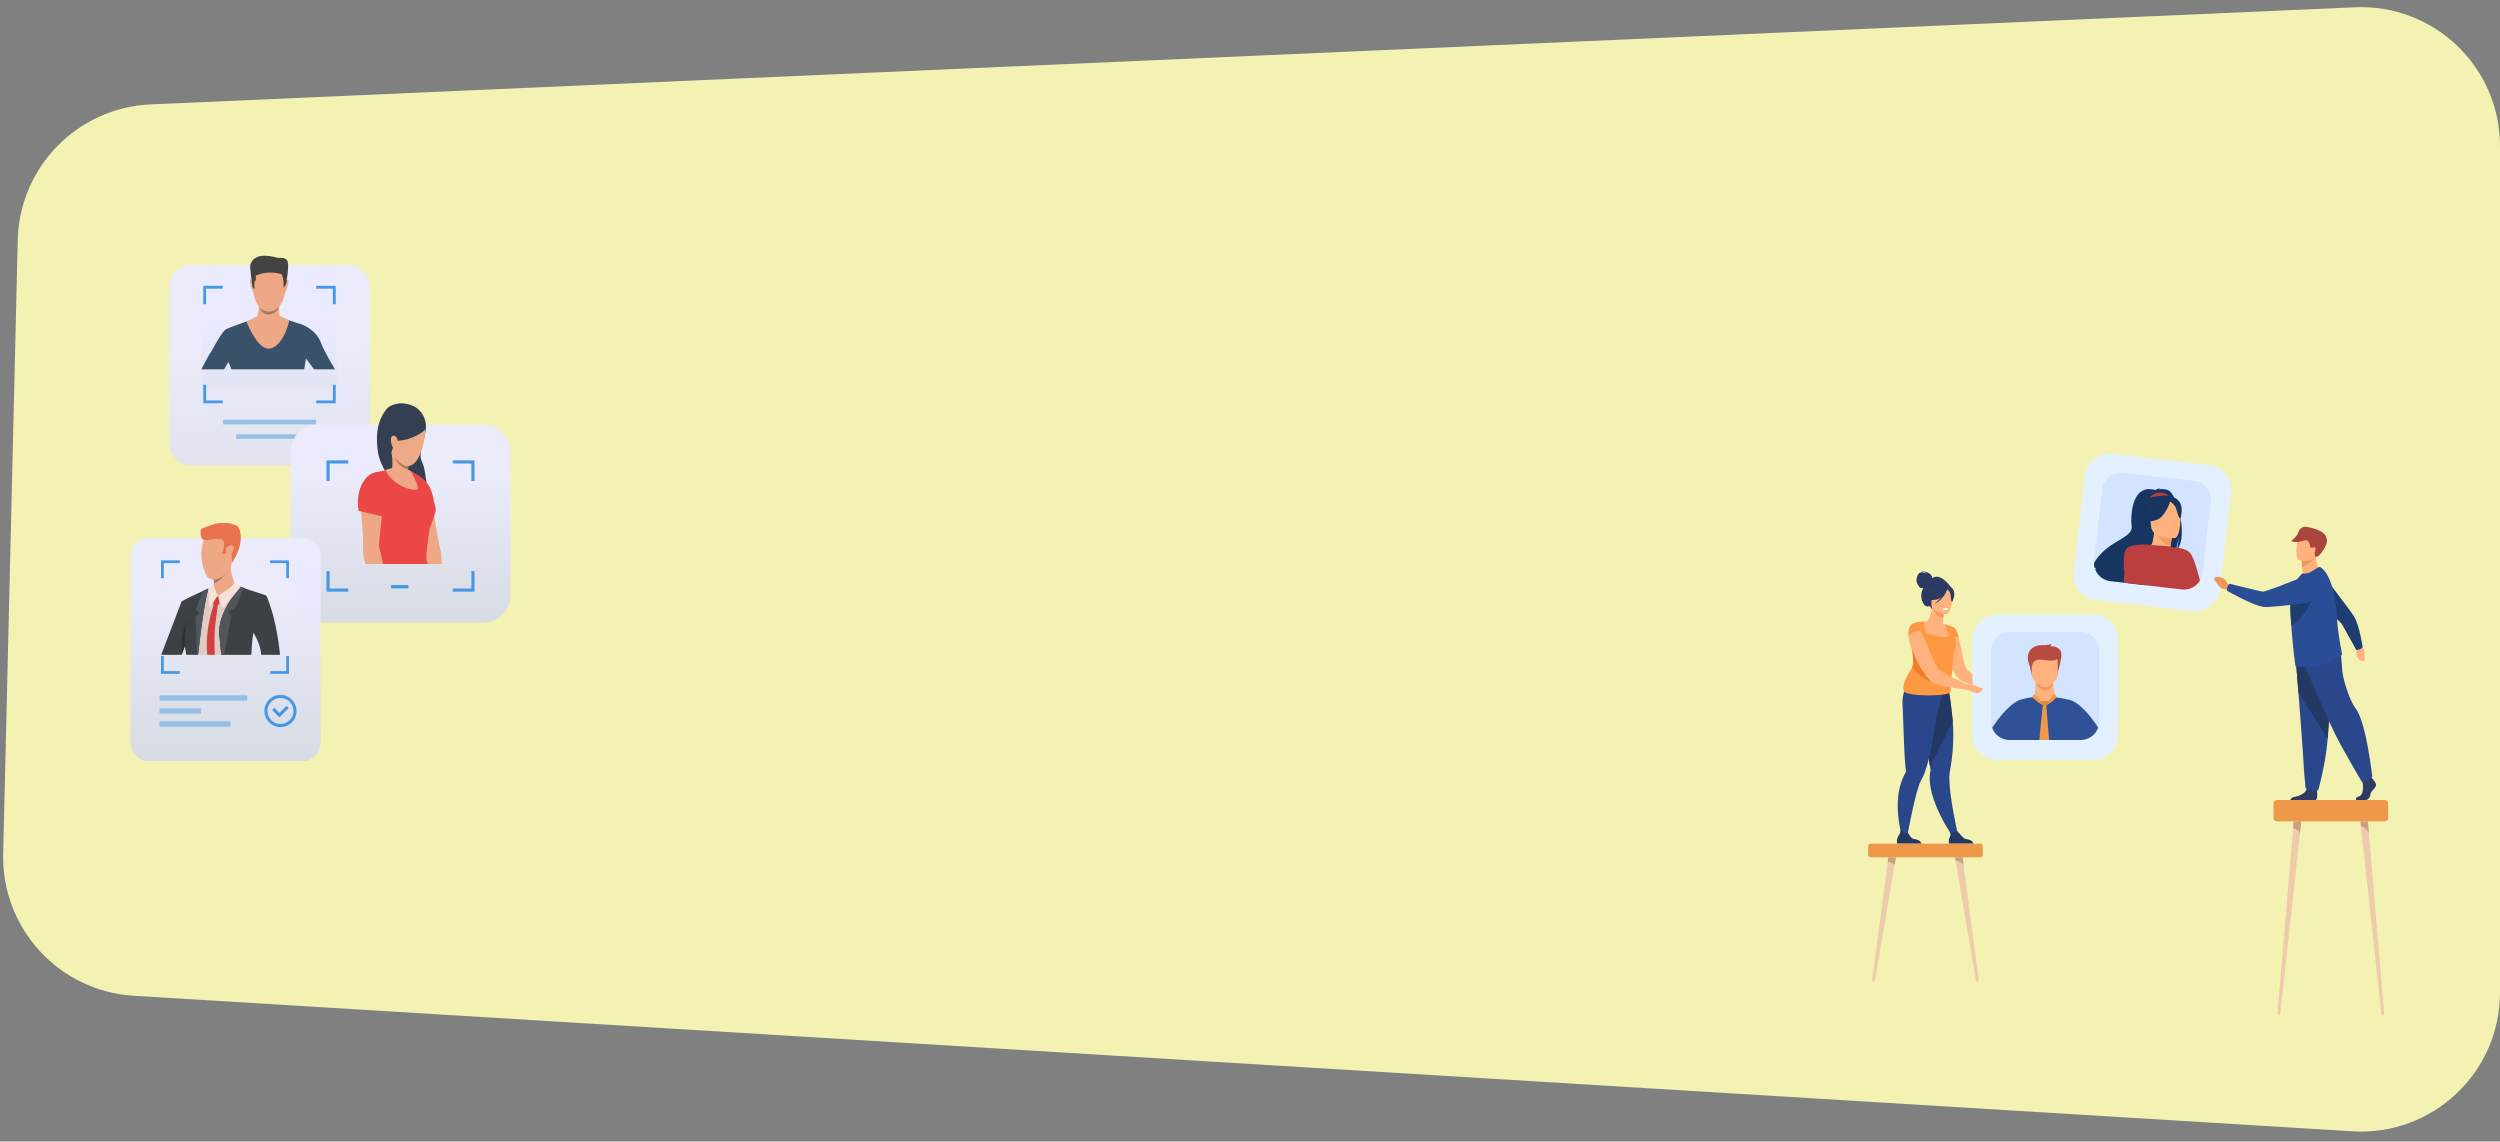 <svg preserveAspectRatio="xMidYMid meet" data-bbox="1.491 3.389 1185.509 533.878" xmlns="http://www.w3.org/2000/svg" viewBox="0 0 1187 542" height="542" width="1187" data-type="ugc" role="presentation" aria-hidden="true">
    <rect x="0" y="0" width="1187" height="542" fill="#808080" stroke="none"/>
    <g>
        <path fill="#F3F2B2" d="M8.432 113.94c.824-34.706 28.394-62.84 63.076-64.37L1118.09 3.454C1155.65 1.798 1187 31.798 1187 69.39v401.873c0 38.034-32.06 68.196-70.02 65.878L63.467 472.788c-35.428-2.164-62.8-31.96-61.957-67.444L8.432 113.94Z"></path>
        <path fill="#2C3A64" d="M917.532 274.466c-.056-.305-.775-3.589-5.854-3.027 0 0 2.529-.064 3.116.965 0 0-1.888-1.103-3.201-.47-1.315.634-1.773 3.166-1.667 3.961.108.796 1.243 3.244 2.15 3.334.344.034.722-.042 1.059-.152-.179.398-.349.831-.503 1.309-1.415 4.431 1.251 8.174 2.892 7.48 1.053-.445 1.634 1.377 1.634 1.377l9.385-10.152s-5.08-7.516-9.011-4.623v-.002Z"></path>
        <path fill="#2B478B" d="m929.759 396.747-2.282.85s-9.915-13.75-11.134-25.849c-.218-2.16-.146-4.252.326-6.185 0 0-.098-.554-.266-1.533-.078-.457-.176-1.007-.286-1.637-.321-1.846-.765-4.372-1.273-7.25-1.167-6.621-2.678-15.085-3.851-21.308l.616-.198 6.655-2.146 1.375-4.369 4.954-1.305s1.107 2.167 2.096 12.395a78.79 78.79 0 0 1 .474 4.426c.386 4.897.414 10.972-.472 17.919a94.445 94.445 0 0 1-.869 5.5c-.26 1.383-.3 3.267-.19 5.43.5 9.89 4.129 25.258 4.129 25.258l-.002.002Z"></path>
        <path fill="#233862" d="m927.162 342.643-10.76 21.392c-.078-.458-.176-1.008-.286-1.637-.321-1.847-.765-4.373-1.273-7.251-1.167-6.621-2.678-15.084-3.851-21.308l.616-.197 6.655-2.147 1.375-4.368 4.954-1.305s1.107 2.166 2.096 12.394a78.73 78.73 0 0 1 .474 4.427Z"></path>
        <path fill="#2B478B" d="m922.428 328.568-.25-2.137c-4.173 1.11-15.322-3.097-15.322-3.097s-4.043 3.553-3.512 12.073c.26 4.156.732 21.825 1.227 27.053.178 1.895.336 3.244.4 3.781v.006c.02.164-.038.32-.122.464a24.45 24.45 0 0 0-1.824 3.837c-4.851 12.928.747 28.848.747 28.848l1.453-.585s3.185-17.717 5.775-25.545c.44-1.327.862-2.37 1.248-2.994 1.125-1.816 2.17-4.784 3.117-8.314 1.793-6.674 3.234-15.356 4.195-22.059.132.006 2.87-11.329 2.87-11.329l-.002-.002Z"></path>
        <path fill="#FFB27D" d="M923.786 311.027c.034.112.066.224.114.336 1.631 4.594 4.535 9.419 6.515 11.179 1.301 1.163 4.875 2.37 7.912 3.234 2.017.591 3.818 1.021 4.557 1.207.236.06.372.084.372.084l.677-2.001s-1.579-.987-3.503-2.28c-2.674-1.817-6.016-4.209-6.657-5.236-1.481-2.39-2.464-9.695-3.735-14.627a31.494 31.494 0 0 0-.194-.777c-.048-.186-.098-.368-.146-.55-.01-.036-.018-.09-.046-.13-.07-.206-.122-.391-.18-.559.002-.016-.012-.036-.026-.058-.256-.82-.857-1.963-.857-1.963-.372-.575-.776-.859-1.215-.761 0 0-.596.18-1.361.707-.162.11-.33.234-.502.378a1.244 1.244 0 0 0-.29.248 7.19 7.19 0 0 0-1.71 2.29 8.934 8.934 0 0 0-.792 2.736c-.248 1.763.224 4.113 1.067 6.547v-.004Z"></path>
        <path fill="#FFB27D" d="M926.051 302.643c-1.21.789-2.716 1.424-4.595 1.804-7.045 1.419-9.559-4.57-10.452-8.659.969-.52 1.87-.614 2.392-.662.508-.046 1.041-.07 1.481-.08.803-.579 2.042-3.009 2.41-6.827l.326.098 5.472 1.665s-.302 1.747-.474 3.4c-.132 1.293-.182 2.532.054 2.841.428.106.684.174.684.174l.002.006c.069.124 1.596 2.8 2.694 6.24h.006Z"></path>
        <path fill="#ED985F" d="M923.086 289.982s-.304 1.745-.472 3.4c-3.115-.402-4.482-3.418-5-5.064l5.474 1.664h-.002Z"></path>
        <path fill="#FFB27D" d="M923.974 291.655s-7.405-.618-6.949-5.224c.456-4.605-.192-7.786 4.555-7.586 4.746.199 5.489 2.048 5.711 3.623.222 1.575-1.379 9.231-3.317 9.189v-.002Z"></path>
        <path fill="#FF9843" d="M929.848 302.143c-.048-.185-.098-.367-.146-.549-.01-.036-.018-.09-.046-.13-.07-.206-.122-.392-.18-.56.002-.016-.012-.036-.026-.058-.255-.819-.857-1.962-.857-1.962-.268-.416-.54-.783-.835-.917-.232-.146-1.519-.896-4.405-1.571l.002.006c.074.17 2.046 4.664 1.719 5.733-.332 1.086-9.883-.877-10.488-1.554-.484-.544-.956-3.72-1.126-4.959l-.065-.497s-3.454.032-5.248 1.079c0 0 .989 1.525 1.528 3.285.05.168.098.336.14.506.09.358.154.72.184 1.077.04.472-.142.924-.468 1.385-.295.424-.719.86-1.201 1.331-.315.306-.655.628-1.003.973.274 2.127.931 5.594 1.079 9.373a6.366 6.366 0 0 1-.523 2.78 6.49 6.49 0 0 1-.54 1.001c-1.675 2.535-4.574 7.525-3.389 10.195.437 2.618 23.09 2.854 22.197.038 0 0 .999-16.526 2.236-20.661.044-.152.084-.297.116-.447.346-1.571.044-3.09-.34-4.443a7.933 7.933 0 0 1 1.685-.458v.004Z"></path>
        <path fill="#2C3A64" d="M927.326 279.884c-1.003-1.499-1.898-1.281-2.424-.913-3.819-2.626-6.751.398-6.751.398-.825 3.255-3.397 4.908-3.397 4.908s1.265.967 4.451.48c.973-.15 1.888-.74 2.689-1.485-1.468 1.982-3.331 3.329-3.331 3.329 3.883-1.343 5.89-6.355 6.091-6.887.412.45 1.213 1.421 1.397 2.311.252 1.209.176 3.639.888 3.629 0 0 1.892-3.519.387-5.768v-.002Z"></path>
        <path fill="#ED7D2B" d="M919.403 323.625c-4.375.588-8.733-3.411-11.521-6.709.377-.871.559-1.82.523-2.78-.148-3.779-.803-7.246-1.079-9.373.35-.345.688-.667 1.003-.973.482-.471.904-.907 1.202-1.331 4.454 5.528 15.804 20.371 9.87 21.168l.002-.002Z"></path>
        <path fill="#FFB27D" d="M950.146 327.988c-.983.284-2.462 1.503-4.468.421-1.437-.763-2.984-1.36-3.736-1.642a8.94 8.94 0 0 1-.471-.16l1.121-2.33s.028.018.098.042c.527.181 3.207 1.091 4.53.949 1.487-.166 3.71 1.862 3.71 1.862s.197.588-.784.858Z"></path>
        <path fill="#233862" d="M912.219 400.581h-11.496s-.276-1.753.326-3.082c.576-1.275 1.477-1.854 1.261-3.399.732.751 1.921 1.595 3.583 1.371.204.33 1.315 2.096 1.995 2.586.751.539 4.101.348 4.333 2.524h-.002Z"></path>
        <path fill="#233862" d="M936.902 400.581h-11.497s-.43-1.833.326-3.082c.667-1.103.411-1.732-.082-2.646.521.214 1.195.408 1.936.364.574-.032 1.179-.294 1.709-.602.496.564 2.614 2.966 3.275 3.442.752.539 4.101.348 4.333 2.524Z"></path>
        <path fill="#ffffff" d="M922.207 288.991s.104.609 1.605.611c0 0 1.259 0 1.263-.661 0 0-1.187-.546-2.866.05h-.002Z"></path>
        <path fill="#FFB27D" d="M934.574 325.134s.986-.036 1.699-.418c.713-.381 3.042.232 2.818.542-.226.31-1.531-.072-1.653.104-.122.176-.599.399-.599.399l-2.267-.625.002-.002Z"></path>
        <path fill="#E3F0FF" d="M948.321 291.789h45.494c6.525 0 11.825 5.298 11.825 11.821v45.494c0 6.525-5.3 11.821-11.825 11.821h-45.494c-6.525 0-11.821-5.298-11.821-11.821V303.61c0-6.525 5.298-11.823 11.823-11.823l-.002.002Z"></path>
        <path fill="#D2E4FF" d="M996.684 308.808v33.761a8.758 8.758 0 0 1-.478 2.864 8.786 8.786 0 0 1-8.295 5.907H954.15a8.77 8.77 0 0 1-8.773-8.773v-33.761a8.773 8.773 0 0 1 8.773-8.773h33.761a8.775 8.775 0 0 1 8.773 8.773v.002Z"></path>
        <path fill="#FFB27D" d="M966.621 323.307s-.172 5.284-.847 7.652l-5.354 3.736 20.153 3.015-4.807-6.641s-1.451-7.086-.689-9.706c.761-2.62-8.456 1.944-8.456 1.944Z"></path>
        <path fill="#ED985F" d="M966.593 324.037s1.592 3.837 4.594 3.751c3.002-.084 3.685-3.479 3.685-3.479l-8.279-.274v.002Z"></path>
        <path fill="#B64C41" d="M964.799 320.931s-.97-4.84-1.647-6.305c-.676-1.465-1.241-8.004 6.257-8.344 0 0 2.876.338 4.453-.619 0 0 0 .959-.394 1.297 0 0 2.592-.62 4.623 1.634 2.03 2.255-1.353 10.147-1.183 12.007l-12.109.33Z"></path>
        <path fill="#FFB27D" d="M970.843 326.305c-2.174-.038-6.179-2.933-6.179-6.521v-5.595c0-1.309.913-2.383 2.029-2.383h8.297c1.115 0 2.029 1.072 2.029 2.383v5.28c0 3.761-3.684 6.88-6.178 6.836h.002Z"></path>
        <path fill="#B64C41" d="M964.663 317.176s.012-3.363 2.676-3.879c2.664-.517 8.625 1.639 9.471-.813.845-2.452-11.524-2.41-12.145-.845-.624 1.564 0 5.537 0 5.537h-.002Z"></path>
        <path fill="#2F5196" d="M983.483 332.558s-.004-.004-.008-.004c-.563-.207-.857-.231-.857-.231v.01a52.724 52.724 0 0 0-6.197-1.181c-.22-.028-.438-.054-.654-.08-1.321 1.756-2.38 2.558-3.491 3.117-.248.124-.496.236-.752.344-.222.092-.447.184-.679.276a4.15 4.15 0 0 1-.858-.216 5.379 5.379 0 0 1-.473-.198c-2.131-1.005-3.741-3.369-3.741-3.433-.298.03-.59.064-.868.1-2.516.313-4.229.781-4.97 1.011h-.004c-.156.02-5.644.775-14.041 13.466a8.771 8.771 0 0 0 8.257 5.805h33.761a8.787 8.787 0 0 0 8.296-5.907c-6.362-9.653-10.912-12.205-12.721-12.875v-.004Z"></path>
        <path fill="#EE9849" d="M966.054 329.671s-.895.373-1.149 1.387c0 0 3.59 3.693 5.938 3.749l-4.789-5.136Z"></path>
        <path fill="#EE9849" d="m970.844 334.807 4.632-5.322s.958.629.944 1.664c0 0-3.584 3.797-5.576 3.658Z"></path>
        <path fill="#EE9849" d="M972.916 351.34h-4.629a698.526 698.526 0 0 1 1.531-15.241c.066-.583.116-1.033.15-1.321.004-.048.01-.092.014-.13.004-.02.004-.042.006-.06l.02-.176.463-.008.73-.012.31-.004a90.858 90.858 0 0 0 .03.334l.016.204.122 1.451c.251 3.004.751 8.983 1.237 14.963Z"></path>
        <path fill="#E58638" d="M969.081 332.918s2.137-.214 3.438-.082a.36.36 0 0 1 .276.536c-.364.655-1.109 1.794-1.887 1.794-1.093 0-2.796-2.172-1.827-2.248Z"></path>
        <path fill="#FFB27D" d="M941.332 327.604c-.608.824-2.213 2.079-4.281 1.119-1.481-.675-3.06-1.179-3.827-1.414-.306-.076-.48-.132-.48-.132l.979-2.393s.028.016.102.036c.538.15 3.194.158 4.655.94 1.691.905 3.567.877 2.852 1.844Z"></path>
        <path fill="#FFB27D" d="m934.669 325.125-.409 2.254s-.77-.072-1.993-.192c-.368-.038-.577-.07-.577-.07-.982-.106-2.157-.264-3.436-.43h-.018c-2.196-.327-4.658-.739-6.749-1.251-1.471-.373-2.756-.799-3.647-1.261a1.91 1.91 0 0 1-.256-.152c-2.14-1.287-4.906-5.381-7.164-9.832-.314-.614-.61-1.231-.904-1.829-1.061-2.232-1.946-4.442-2.53-6.369-.359-1.147-.625-2.198-.735-3.074-.044-.307-.086-.599-.092-.877a20.154 20.154 0 0 1-.03-.466c.865-.757 2.86-2.172 5.582-2.024.058.098.112.196.17.296 1.173 2.134 2.454 4.918 3.667 7.692.669 1.519 1.321 3.042 1.962 4.443.37.851.734 1.652 1.075 2.386.66 1.399 1.244 2.528 1.737 3.229.318.46 1.167 1.062 2.282 1.727 1.939 1.167 4.745 2.536 7.181 3.641 1.011.468 1.966.888 2.76 1.235 1.281.566 2.126.926 2.126.926l-.002-.002Z"></path>
        <path fill="#FF9843" d="M911.873 299.855c-3.391-.626-5.724 2.182-5.724 2.182-.391-4.986 2.031-5.883 2.031-5.883.961-.5 2.268 1.127 3.693 3.701Z"></path>
        <path fill="#EE9849" d="M888.249 400.582h51.911a1.25 1.25 0 0 1 1.249 1.249v3.985a1.25 1.25 0 0 1-1.249 1.249h-51.911a1.25 1.25 0 0 1-1.249-1.249v-3.985c0-.69.56-1.249 1.249-1.249Z"></path>
        <path fill="#EFCBAB" d="m900.186 407.065-.646 3.795-9.356 54.93c-.026.192-.238.338-.49.338-.48 0-.855-.32-.803-.686l7.42-56.251.282-2.124h3.593v-.002Z"></path>
        <path fill="#CCA07F" d="m900.186 407.065-.646 3.795c-.444-1.511-3.229-1.669-3.229-1.669l.281-2.124h3.594v-.002Z"></path>
        <path fill="#EFCBAB" d="M938.718 466.126c-.252 0-.464-.146-.49-.338l-9.357-54.93-.404-2.366-.243-1.427h3.593l.282 2.124.22 1.667 7.2 54.583c.05.365-.324.685-.803.685l.002.002Z"></path>
        <path fill="#CCA07F" d="M932.319 410.857c-.916-1.808-3.852-2.364-3.852-2.364l-.243-1.427h3.593l.282 2.125.22 1.666Z"></path>
        <path fill="#EE9849" d="M1081.03 379.835h51.28c.87 0 1.57.699 1.57 1.561v7c0 .862-.7 1.561-1.57 1.561h-51.28c-.86 0-1.56-.699-1.56-1.561v-7c0-.862.7-1.561 1.56-1.561Z"></path>
        <path fill="#EFCBAB" d="m1092.65 389.957-.64 5.924-9.36 85.747c-.03.3-.24.525-.49.525-.48 0-.86-.497-.8-1.071l7.42-87.809.28-3.318h3.59v.002Z"></path>
        <path fill="#CCA07F" d="m1092.65 389.957-.65 5.923c-.44-2.36-3.22-2.606-3.22-2.606l.28-3.317h3.59Z"></path>
        <path fill="#EFCBAB" d="M1131.18 482.153c-.25 0-.46-.225-.49-.525l-9.35-85.747-.41-3.695-.24-2.229h3.59l.28 3.318.22 2.602 7.2 85.205c.05.572-.32 1.071-.8 1.071Z"></path>
        <path fill="#CCA07F" d="M1124.78 395.877c-.91-2.822-3.85-3.689-3.85-3.689v-.002l-.24-2.229h3.59l.28 3.318.22 2.602Z"></path>
        <path fill="#E3F0FF" d="m1040.77 290.166-45.669-5.266c-6.553-.755-11.256-6.683-10.498-13.236l5.266-45.669c.755-6.555 6.68-11.256 13.231-10.498l45.67 5.266c6.56.755 11.26 6.683 10.5 13.236l-5.26 45.669c-.76 6.555-6.69 11.256-13.24 10.5v-.002Z"></path>
        <path fill="#D2E4FF" d="m1049.68 238.177-3.91 33.891a8.84 8.84 0 0 1-1.24 3.613 8.877 8.877 0 0 1-4.34 3.629 8.745 8.745 0 0 1-3.29.608c-.31 0-.63-.02-.95-.058l-14.37-1.657-2.84-.328-9.28-1.071-1.19-.138-6.21-.715a8.866 8.866 0 0 1-7.841-8.49c-.016-.437 0-.881.054-1.331l3.909-33.89a8.863 8.863 0 0 1 9.818-7.792l33.89 3.907c4.87.561 8.36 4.958 7.79 9.824v-.002Z"></path>
        <path fill="#163560" d="M1035.33 246c-.01-.028-.01-.054-.02-.08-.1-.62-.23-1.233-.36-1.839.75-4.846-1.11-6.917-2.72-7.968-.86-1.688-1.79-2.88-2.66-3.283-1.6-.738-3.43-.68-4.71-.496.3-.368.94-.545.94-.545-.8-.052-2.5.883-2.5.883-11.39-3.32-11.75 13.058-11.2 16.811.55 3.751-3.28 5.314-8.77 8.769-4.981 3.14-7.665 6.524-9.108 9.208.028.841.176 1.654.427 2.428.18-.162.36-.284.54-.35-.012.034-.148.402-.33.923a8.86 8.86 0 0 0 7.211 5.488l6.2.716 1.19.137 9.29 1.072c.97-1.383 2.03-2.814 3.14-4.233 2.68-3.462 5.62-6.859 8.17-9.331a33.34 33.34 0 0 1 2.38-2.115c.03-.019.05-.043.08-.063.36-.636.65-1.371.88-2.135.79-2.568.93-5.428.95-5.712 0 2.654-.23 4.493-.54 5.768-.12.508-.25.923-.38 1.269.32-.354.61-.753.87-1.193 1.93-3.315 1.96-8.877 1.03-14.131V246Z"></path>
        <path fill="#FFB27D" d="M1030.72 263.169c.04.02-3.74 1.46-6.34.417-2.44-.979-3.72-4.442-3.68-4.446 1.09-.09 1.57-1.523 2.27-7.838l.48.151 7.94 2.547s-.48 2.536-.77 4.944c-.24 2.022-.34 3.955.1 4.225Z"></path>
        <path fill="#BC3F3F" d="M1020.62 236.259s3.66-4.62 9.05-.983c0 0-2.98-.26-9.05.983Z"></path>
        <path fill="#EF9E67" d="M1031.39 254.001s-.48 2.537-.77 4.945c-4.53-.652-6.45-5.078-7.17-7.491l7.94 2.546Z"></path>
        <path fill="#FFB27D" d="M1032.66 255.451s-10.78 1.087-11.35-5.634c-.58-6.721-2.35-11.107 4.5-12.087 6.86-.979 8.42 1.473 9.15 3.67.74 2.196.49 13.595-2.3 14.051Z"></path>
        <path fill="#163560" d="M1030.71 237.151s-2.29 8.135-6.72 9.684c-4.44 1.549-6.51.5-6.51.5s3.25-3.056 3.56-7.94c0 0 7.13-5.808 9.67-2.242v-.002Z"></path>
        <path fill="#163560" d="M1030.04 237.852s2.35 1.575 3.03 3.242c.69 1.666 1.23 5.17 2.24 4.964 0 0 1.78-5.548-.98-8.37-2.92-2.992-4.29.164-4.29.164Z"></path>
        <path fill="#BC3F3F" d="M1039.95 262.641c-1.12-1.403-3.41-2.132-5.65-2.51l-.49-.076-.41-.056c-.95-.124-1.86-.188-2.63-.222a7.485 7.485 0 0 1-.21-.296c-.01-.006-.01-.01-.01-.01l-9.11-.737-.1-.008h-.03c-.69-.074-10.13-1.011-11.96 2.32-1.19 2.177-1.21 6.341-.65 10.962-.17 1.567-.31 3.161-.44 4.66l1.19.138 9.29 1.071 2.84.328 14.37 1.657a8.819 8.819 0 0 0 4.24-.55 8.904 8.904 0 0 0 4.33-3.627c-1.38-5.658-3.11-11.195-4.58-13.042l.01-.002Z"></path>
        <path fill="#FFB27D" d="M1101.85 271.382s-3.49 4.139-7.93 2.409c0 0-.95-2.313-.97-4.015 0-.21 0-.414-.01-.606-.02-1.918-.08-2.996-.08-2.996.2-.084 6.79-2.79 6.79-2.564-.12 5.19 2.2 7.776 2.2 7.776v-.004Z"></path>
        <path fill="#ED975D" d="M1098.99 264.845c-.64 1.177-2.82 3.482-6.04 4.325a83.39 83.39 0 0 0-.09-2.996c.18-.048 6.32-1.674 6.13-1.327v-.002Z"></path>
        <path fill="#FFB27D" d="M1091.48 265.975s7.41 1.743 8.42-2.889c1.01-4.631 2.65-7.527-2.03-8.834-4.69-1.309-6 .258-6.72 1.721-.71 1.463-1.58 9.431.33 10.002Z"></path>
        <path fill="#A9453D" d="M1099.65 264.346c.1.064 1.69.554 4.71-5.462.47-.945.8-2.987-.31-4.792-1.1-1.805-5.02-3.224-8.28-3.841-3.25-.618-4.03 1.213-4.8 3.056-.8 1.932-3.13 3.523-3.13 3.523 2.81 1.569 6.19-.676 7.36-.306 1.17.37 1.59 2.214 1.67 2.806.09.592.23 1.083 1.7.556 1.47-.528.67 2.086.43 2.588 0 0-.2 1.333.65 1.874v-.002Z"></path>
        <path fill="#2C3A64" d="M1118.74 379.844h4.48c.94 0 1.99-.941 2.25-2.666s2.2-2.666 2.62-4.077c.41-1.411-1.73-3.399-1.73-3.399l-.36-.46-.37-.48-3.56.836s-.08.845-.14 1.924c-.04.778-.06 1.679-.01 2.466.1 1.883-.53 3.91-2.2 4.275-1.67.366-.98 1.581-.98 1.581Z"></path>
        <path fill="#2C3A64" d="M1087.5 379.844h11.89c.12-.022.2-.048.25-.074.8-.398.55-3.437.45-4.376-.01-.174-.03-.276-.03-.276s-4.18-3.346-4.76-.784c-.01.08-.04.158-.06.236-.72 2.398-3.97 3.487-5.84 3.789-1.44.234-1.81 1.067-1.9 1.485Z"></path>
        <path fill="#2B478B" d="M1089.9 311.256s.63 7.924 1.38 17.451c1.01 12.94 2.23 28.836 2.35 31.846.21 5.228 1.05 13.591 1.05 13.591s1.99 1.987 5.96 1.15c0 0 3.54-11.939 4.55-24.574.02-.208.03-.415.05-.623.94-12.861 2.4-39.94 2.4-39.94l-17.74 1.097v.002Z"></path>
        <path fill="#233862" d="M1089.9 311.257s.63 7.924 1.38 17.45l13.91 22.016c.02-.208.03-.416.05-.624.94-12.86 2.4-39.94 2.4-39.94l-17.74 1.098Z"></path>
        <path fill="#2B478B" d="M1092.8 312.197s11.45 28.701 18.98 42.188c7.52 13.488 9.88 17.251 9.88 17.251s4.31-1.724 4.7-2.902c0 0-2.88-26.038-7.92-32.385-2.85-3.587-6.19-14.349-6.35-18.114-.16-3.765-1.02-11.214-1.02-11.214l-18.27 5.176Z"></path>
        <path fill="#FFB27D" d="m1118.9 306.984.12 1.846s-1.21 3.28 2.2 4.961c0 0 1.46.589 1.52-.548.06-1.137-.13-.709-.01-2.31.12-1.601-.51-3.114-1.57-3.623l-.87-1.004-1.39.676v.002Z"></path>
        <path fill="#1E3D70" d="M1120.24 308.327c-1.27.408-1.47.314-1.47.314s-6.17-11.229-6.8-12.257c-.62-1.027-13.09-12.592-13.09-12.592l3.2-11.951s14.19 18.368 15.72 21.002c2.53 4.355 4.01 14.471 4.01 14.471s-.58.694-1.57 1.013Z"></path>
        <path fill="#2A4E96" d="M1087.48 288.483c.04 2.455.19 5.212.38 8.016.01.166.02.332.04.498.12 1.737.25 3.475.41 5.172.06.682.12 1.353.19 2.013l.01.089c.01.248.04.516.06.76.63 6.355 1.28 11.375 1.41 11.453.14.096.31.146.48.124 1.67-.21 6.64.168 10.71-.717 3.44-.726 6.4-2.099 9.53-3.951.42-.246 1.37-.898 1.29-1.385-.08-.536-.22-1.309-.4-2.281-.61-3.379-1.68-9.195-2.04-15.999a75.288 75.288 0 0 0-.31-3.752c-.35-3.205-.91-6.251-1.66-8.957-1.4-5.026-3.45-8.875-6.02-10.38-.34-.188-2.15.963-3.81 2.029-1.53.983-3.15 1.255-4.72 1.119l-1.38 1.529c-1.68 1.946-3.46 4.538-3.95 8.221-.03.272-.06.562-.09.87-.13 1.5-.17 3.399-.13 5.527v.002Z"></path>
        <path fill="#1E3D70" d="M1087.48 288.484c.04 2.454.19 5.212.38 8.016.01.166.02.331.04.497 9.51-5.959 10.98-16.863 10.98-16.863-4.68.206-8.4 1.281-11.27 2.822-.13 1.501-.17 3.399-.13 5.528Z"></path>
        <path fill="#ED975D" d="m1059.35 277.992-1.73-.889s-1.12-3.688-5.3-3.16c0 0-1.7.344-.99 1.405.72 1.061.6.564 1.56 2.078.98 1.515 2.56 2.502 3.84 2.327l1.45.383 1.17-2.144Z"></path>
        <path fill="#2A4E96" d="M1057.66 278.474c.49-1.327 1.25-1.241 1.25-1.241s14.15 3.527 15.42 3.679c1.27.152 15.25-5.456 15.25-5.456s5.49-2.468 8.07-.214c2.24 1.959 2.34 4.439 1.82 6.523-.63 2.482-2.73 4.317-5.27 4.641-5.7.725-17.07 2.092-19.45 1.76-5.31-.739-17.33-7.678-17.33-7.678s-.15-.971.23-2.012l.01-.002Z"></path>
        <path fill="url(#37f53cac-c51f-4430-b9fb-30a0f1341a42_comp-lio1hd51)" d="M90.948 125.819h74.006c5.842 0 10.586 4.744 10.586 10.587v74.004c0 5.843-4.744 10.587-10.586 10.587H90.948c-5.843 0-10.587-4.744-10.587-10.587v-74.006c0-5.842 4.744-10.586 10.587-10.586v.001Z" opacity=".95"></path>
        <path fill="#96BFE6" d="M149.984 199.329h-44.066v2.176h44.066v-2.176Z"></path>
        <path fill="#96BFE6" d="M143.742 206.188h-31.583v2.176h31.583v-2.176Z"></path>
        <path fill="url(#c9aebb08-fd4d-4620-b565-e99c6470ea80_comp-lio1hd51)" d="M160.027 129.378H95.873v55.043h64.154v-55.043Z" opacity=".95"></path>
        <path fill="#385369" d="M152.454 162.886c-2.113-5.588-7.189-8.156-9.585-8.955a699.03 699.03 0 0 0-3.983-1.301c-2.894-.935-6.055-1.953-6.055-1.953h-9.984s-3.458 1.159-7.132 2.447c0 .004-.003.004-.003.004-3.385 1.187-6.949 2.481-8.153 3.085-2.51 1.253-6.732 10.212-7.586 11.239-.44.528-2.4 4.018-4.327 7.916h10.757c1.136-1.953 2.012-3.467 2.012-3.467s.68 1.493 1.505 3.467h34.459c.545-2.292.884-5.181.884-5.181s1.846 2.51 3.86 5.181h9.932c-2.415-4.053-5.414-9.327-6.603-12.482h.002Z"></path>
        <path fill="#EEA886" d="M129.028 123.241s7.808 1.23 6.619 13.445c-1.189 12.214-8.078 11.214-8.54 11.202-.46-.013-6.917.222-7.42-14.692 0 0-.22-11.029 9.341-9.955Z"></path>
        <path fill="#EEA886" d="M135.768 133.236s.855-.913 1.169.011c.314.924-1.166 5.047-1.22 5.24 0 0-.157.359-.361.16-.205-.196.412-5.413.412-5.413v.002Z"></path>
        <path fill="#EEA886" d="M119.897 133.082s-.837-.929-1.169-.01c-.332.918 1.055 5.068 1.118 5.263 0 0 .15.361.358.168.209-.193-.307-5.421-.307-5.421Z"></path>
        <path fill="#434343" d="m135.765 135.111-1.117 1.494s.031-3.277-.148-3.79c-.179-.514-.453-2.082-.605-2.452-.149-.37-6.703-2.207-12.494.536 0 0 .255 2.355-.299 2.566-.554.209-.283 3.836-.283 3.836l-.919-1.037s-1.406-9.398-1.059-10.378c.346-.98 1.454-6.867 13.331-3.372 0 0 3.703-.785 4.446 1.772.744 2.557-.853 10.825-.853 10.825Z"></path>
        <path fill="#EEA886" d="M133.799 150.459a51.148 51.148 0 0 0-1.001-.492c-.488-1.088-.125-5.677-.125-5.677s-9.944-2.532-9.659-.596c.283 1.935-.857 6.431-.857 6.431l-5.102 2.534s5.435 14.594 11.682 12.71c6.248-1.882 8.606-13.237 8.606-13.237l-3.542-1.675-.002.002Z"></path>
        <path fill="#A77860" d="M123.157 145.845s1.602 2.068 4.383 2.068c1.83 0 3.141-.512 4.964-2.29 0 0-.79 3.375-4.951 3.689 0 0-3.019.384-4.396-3.467Z"></path>
        <path fill="#4598E6" d="M150.152 135.706v1.341h7.9v7.414h1.341v-8.755h-9.241Zm-53.64 8.755h1.342v-7.414h7.9v-1.341h-9.24v8.755h-.002Zm61.54 38.255v7.416h-7.9v1.341h9.241v-8.759h-1.341v.002Zm-60.198 0h-1.343v8.758h9.241v-1.34h-7.9v-7.417l.002-.001Z"></path>
        <path fill="url(#9b7f0cd3-fcfa-4993-923b-b92abe600584_comp-lio1hd51)" d="M150.945 201.56h78.429c7.173 0 12.996 5.823 12.996 12.996v68.052c0 7.174-5.823 12.997-12.996 12.997h-78.429c-7.173 0-12.996-5.823-12.996-12.997v-68.049c0-7.173 5.823-12.996 12.996-12.996v-.003Z" opacity=".95"></path>
        <path fill="#4598E6" d="M193.905 277.821h-8.283v1.533h8.283v-1.533Z"></path>
        <path fill="#344052" d="M197.25 193.326s6.672 3.665 4.554 12.675c-2.118 9.011-2.924 10.199-1.202 13.84 1.722 3.64 3.234 18.897 1.399 21.689-1.835 2.791-20.45-13.614-22.516-26.739-2.07-13.125 2.587-18.698 4.238-20.778 1.652-2.08 7.642-4.031 13.527-.684v-.003Z"></path>
        <path fill="#EEA886" d="M209.781 267.791h-7.143c-.345-3.524-.666-5.976-.598-6.34.105-.598-7.109-19.523-7.782-21.088-.679-1.56-3.323-5.759-3.668-9.712-.35-3.953 4.805-5.548 4.805-5.548 6.957 1.245 9.312 10.87 9.312 10.87s2.921 19.515 4.398 25.006c.38 1.407.585 3.897.676 6.812Z"></path>
        <path fill="#EB4747" d="m206.185 240.675-10.638 4.487s-9.779-24.268-1.582-21.557c8.173 2.7 11.848 7.779 12.22 17.073v-.003Z"></path>
        <path fill="#EB4747" d="M203.817 252.1c-.31 2.409-1.582 10.943-1.299 13.25.048.38.205 1.255.442 2.444h-25.653a381.92 381.92 0 0 1 1.679-5.845c1.245-4.131.054-5.238-.577-8.545-.245-1.293-1.107-3.75-2.045-6.529-.315-.927-.639-1.894-.948-2.864-1.129-3.498-1.652-7.073-1.976-9.156-1.546-9.868 6.042-10.816 6.042-10.816 2.821-.52 7.747-2.043 7.747-2.043l7.717 1.606s.736.275 1.805 1.067a14.1 14.1 0 0 1 1.741 1.528c.844.865 2.522 3.344 4.198 6.068.512.836 1.027 1.692 1.512 2.536 1.568 2.716 2.684 4.904 2.649 7.375-.03 2.431-2.724 7.515-3.034 9.924Z"></path>
        <path fill="#EEA886" d="M194.946 223.606s4.834 8.261 3.037 8.878c-1.798.617-11.275-1.468-14.977-9.275 0 0 6.219-2.826 11.94.397Z"></path>
        <path fill="#EEA886" d="M194.254 227.378s-4.295 1.816-8.184-4.166c0 0 1.046-6.793-1.164-10.722-2.209-3.928 9.658 4.711 9.658 4.711s-.192.811-.391 2.004a33.613 33.613 0 0 0-.286 2.081 27.12 27.12 0 0 0-.14 1.948c-.048 1.528.06 3.045.51 4.141l-.003.003Z"></path>
        <path fill="#393D63" d="M183.59 236.634c-.884 4.548-7.227 10.244-7.227 10.244-.313-.929-.636-1.894-.949-2.861 4.376-2.792 8.176-7.381 8.176-7.381v-.002Z"></path>
        <path fill="#EEA886" d="M181.999 240.253c-.401 1.657-2.253 18.442-2.05 19.016.118.328 1.013 4.211 1.91 8.525h-8.281c-.848-2.781-1.35-5.09-1.228-6.397.528-5.661-1.391-23.709-1.391-23.709s-1.719-10.919 7.34-12.282c0 0 5.352.703 5.675 4.656.324 3.955-1.573 8.539-1.975 10.191Z"></path>
        <path fill="#EB4747" d="m170.291 242.569 11.242 2.628s8.919-17.316.886-20.479c-8.466-3.334-14.16 8.407-12.128 17.851Z"></path>
        <path fill="#EEA987" d="M196.213 194.285s9.77 3.586 3.578 20.447c-6.192 16.862-18.835-2.878-16.925-13.239 1.911-10.361 13.349-7.208 13.349-7.208h-.002Z"></path>
        <path fill="#344052" d="M201.29 204.535s-5.158 4.603-13.433 4.818c0 0-1.934 4.716-2.247 6.163 0 0-8.175-14.039 1.223-21.131 9.402-7.092 17.928 7.208 14.457 10.15Z"></path>
        <path fill="#EEA987" d="M188.973 210.364c-.006-1.248-.639-4.12-2.528-3.414s-.197 6.572 1.048 6.275c0 0 1.493.095 1.48-2.861Z"></path>
        <path fill="#A77860" d="M193.756 222.948c-4.591-1.269-6.367-5.648-6.421-5.793 3.735 4.826 6.551 4.13 6.551 4.13-.068.631-.073 1.022-.13 1.66v.003Z"></path>
        <path fill="#4598E6" d="M214.98 218.58v1.501h8.83v8.288h1.501v-9.789H214.98Zm-59.971 9.789h1.5v-8.288h8.831v-1.501h-10.331v9.789Zm68.801 42.769v8.291h-8.83v1.501h10.331v-9.792h-1.501Zm-67.303 0h-1.501v9.792h10.331v-1.501h-8.83v-8.291Z"></path>
        <path fill="url(#f1542cac-2755-4981-b609-504dc4836a82_comp-lio1hd51)" d="M143.59 255.507H70.64a8.64 8.64 0 0 0-8.64 8.64v88.63a8.64 8.64 0 0 0 8.64 8.64h72.95a8.64 8.64 0 0 0 8.639-8.64v-88.63a8.64 8.64 0 0 0-8.639-8.64Z" opacity=".95"></path>
        <path fill="#96BFE6" d="M117.384 330.132H75.742v2.566h41.642v-2.566Z"></path>
        <path fill="#96BFE6" d="M109.416 342.452H75.742v2.566h33.674v-2.566Z"></path>
        <path fill="#96BFE6" d="M95.483 336.292h-19.74v2.566h19.74v-2.566Z"></path>
        <path fill="#4598E6" d="M128.278 266.069v1.296h7.63v7.162h1.297v-8.458h-8.927Zm-51.82 8.458h1.296v-7.162h7.63v-1.296h-8.926v8.458Zm59.45 36.955v7.164h-7.63v1.296h8.927v-8.46h-1.297Zm-58.154 0h-1.296v8.46h8.927v-1.296h-7.63v-7.164Z"></path>
        <path fill="#4598E6" d="M133.164 345.207c-4.208 0-7.632-3.424-7.632-7.632s3.424-7.632 7.632-7.632c4.209 0 7.632 3.424 7.632 7.632s-3.423 7.632-7.632 7.632Zm0-13.786a6.161 6.161 0 0 0-6.154 6.154 6.162 6.162 0 0 0 6.154 6.155 6.162 6.162 0 0 0 6.155-6.155 6.162 6.162 0 0 0-6.155-6.154Z"></path>
        <path fill="#4598E6" d="m132.677 340.579-3.467-3.468 1.044-1.043 2.423 2.422 3.396-3.396 1.044 1.044-4.44 4.441Z"></path>
        <path fill="#DECBC4" d="M132.812 310.887h-4.34a20.483 20.483 0 0 1-.196-.447c-1.287-3.041-7.926-10.014-7.926-10.014v.015s-.003.004-.003.008v.007l-.012.03a.456.456 0 0 1-.015.058.16.16 0 0 0-.007.037l-.011.03c-.273 1.016-1.609 6.078-2.278 10.274h-29.37c-.067-.388-.147-.76-.237-1.102a23.5 23.5 0 0 1-.567-3.037c-.003-.049-.01-.095-.015-.144a13.21 13.21 0 0 1-.056-.529c-.252-2.636-.064-4.657-.049-4.862-.082.178-.676 2.354-1.453 5.04a239.53 239.53 0 0 1-1.39 4.634H77.95l8.703-25.109c.193-.151 2.451-1.242 4.099-2.028 1.68-.802 3.71-1.977 5.542-2.982.937-.513 1.82-.978 2.587-1.329l.117-.053v-.004l2.108-.96h.004l.547-.052c1.767-.17 7.253-.684 9.088-.79.151-.011.28-.015.378-.019.082-.004.147-.004.185 0 .23.015 1.363.408 2.848.975.056.019.114.041.17.064.073.026.14.052.211.079.129.048.262.098.393.151.265.106.54.211.816.321l.291.114c2.972 1.179 6.38 2.64 7.188 3.222.537.381 2.203 3.521 4.133 7.405 2.077 6.655 4.619 16.258 5.454 20.994l-.001.003Z"></path>
        <path fill="#EEA886" d="M111.26 276.71c-.079 3.948-7.722 6.108-7.722 6.108s-3.197-4.008-2.434-4.392c.3-.151.421-.749.459-1.42a13.698 13.698 0 0 0-.044-1.791 11.897 11.897 0 0 0-.044-.459s1.093-1.152 2.481-2.525c2.429-2.401 5.766-5.475 5.771-4.252 0 .065-.008.143-.028.233-.587 2.753 1.559 8.5 1.559 8.5l.002-.002Z"></path>
        <path fill="#A77860" d="M108.315 270.924c-.015.023-.339.508-.892 1.205-1.174 1.476-3.38 3.9-5.86 4.874a13.703 13.703 0 0 0-.044-1.791 3.983 3.983 0 0 1-.758-.091c.68-1.188 1.662-2.434 1.662-2.434l1.535-.458 4.36-1.305h-.003Z"></path>
        <path fill="#EEA886" d="M109.781 268.03c-.661 1.439-1.288 2.481-1.467 2.895-.116.27-.431.709-.892 1.205-1.26 1.357-3.601 3.147-5.904 3.085a4.057 4.057 0 0 1-.758-.092c-.93-.202-2.028-.635-2.632-1.817-4.768-9.337-1.316-16.972-1.316-16.972s13.041-3.688 15.08.237c1.432 2.754-.556 8.079-2.109 11.459h-.002Z"></path>
        <path fill="#E8734D" d="M96.813 256.333s-1.211-.068-1.51-2.364c-.296-2.268.303-2.897.303-2.897s5.383-2.254 7.316-2.546c1.934-.293 6.687-.575 7.801.7 0 0 2.707-.629 3.445 3.865 1.17 7.129-3.987 14.052-3.987 14.052s.043-4.658-.984-5.274c-1.027-.618-1.914.85-1.914.85l-2.101.376s3.191-6.891-.637-7.146c-3.829-.255-5.54.784-7.732.384Z"></path>
        <path fill="#EEA886" d="M107.34 260.862c.2-2.052 3.911-2.836 3.662-.685-.249 2.151-2.076 4.217-2.92 4.145-.843-.073-.895-1.896-.742-3.46Z"></path>
        <path fill="#3C4145" d="M129.061 290.085c-1.209-3.872-2.255-6.936-2.72-7.268-.812-.582-7.249-2.354-10.305-3.551-.099-.038-.197-.075-.292-.114-.276-.11-.551-.215-.816-.321-.132-.053-.265-.103-.392-.152l-.211-.078a3.244 3.244 0 0 0-.17-.064c-.004.004-.008.011-.015.015-.273.306-1.685 1.911-3.374 4.313-3.158 4.487-7.272 11.759-6.641 18.473.204 2.153.454 5.247.873 8.718.03.276.063.551.102.831h14.249c.174-3.634.484-8.421.953-10.274.003-.012.007-.019.011-.03a.16.16 0 0 1 .007-.038c.004-.019.012-.037.015-.057l.012-.03v-.008l.003-.007s3.449 5.391 3.626 10.444h8.968c-.438-4.696-1.81-14.158-3.883-20.802Z"></path>
        <path fill="#3C4145" d="M98.94 279.485s-1.076 3.581-2.466 12.523v.004c-.05.299-.095.605-.144.917-.004.034-.011.072-.015.11-.034.204-.064.417-.095.628l-.011.075a182.119 182.119 0 0 0-.222 1.51c-.522 3.648-1.217 9.448-1.923 15.635h-5.632c-.306-1.719-.593-3.282-.57-4.356-.011.022-.019.049-.026.072a236.945 236.945 0 0 1-1.584 4.284h-9.708l9.67-25.298c.193-.151 2.683-1.493 4.329-2.274a524.6 524.6 0 0 1 5.817-2.716c.921-.427 1.787-.824 2.52-1.16l.06.045v.001Z"></path>
        <path fill="#51565C" d="m112.036 288.332-3.721 2.1 1.59 1.621-3.489 18.835h-1.315c-.484-3.807-.76-7.226-.975-9.549-.971-10.381 9.386-22.087 10.029-22.801.499.189 1.035.396 1.59.616l-3.71 9.179.001-.001Z"></path>
        <path fill="#51565C" d="M98.997 279.387s-1.39 4.537-3.007 15.865c-.521 3.645-1.22 9.448-1.926 15.635h-.548l-.721-17.796 1.771-1.919-1.575-1.968 3.37-8.606c.921-.428 1.787-.824 2.52-1.16l.117-.052-.001.001Z"></path>
        <path fill="#F5E2D9" d="m114.344 278.582-3.084-1.872s-.086 1.691-7.722 6.108l2.169 6.108 8.637-10.343v-.001Z"></path>
        <path fill="#F5E2D9" d="M101.505 277.56s.12 1.825 2.031 5.256l-4.232 5.517-.309-8.948 2.51-1.825Z"></path>
        <path fill="#D44040" d="M103.548 282.816s.82 3.281.525 4.2c0 0-1.803.656-3.099-.164 0 0 .918-2.296 2.574-4.035v-.001Z"></path>
        <path fill="#D44040" d="M102.554 293.972c-.865 5.893-.865 11.854-.544 16.915h-3.614c-.049-.714-.095-1.459-.14-2.236-.673-11.669 3.452-22.095 3.452-22.095l1.84-.461s-.593 5.156-.994 7.876v.001Z"></path>
        <path fill="#2D3133" d="M87.976 301.242c-.137 2.8-.117 5.286-.117 5.286l-.01.216-.018-.14a234.562 234.562 0 0 1-1.445 3.92 42.104 42.104 0 0 1-.112-4.272c.201-7.851 2.67-11.967 2.67-11.967-.567 1.369-.838 4.304-.968 6.957Z"></path>
        <defs fill="none">
            <linearGradient gradientUnits="userSpaceOnUse" y2="161.907" x2="127.316" y1="296.62" x1="134.749" id="37f53cac-c51f-4430-b9fb-30a0f1341a42_comp-lio1hd51">
                <stop stop-color="#D1D7E0"></stop>
                <stop stop-color="#EBEBFF" offset="1"></stop>
            </linearGradient>
            <linearGradient gradientUnits="userSpaceOnUse" y2="147.123" x2="127.949" y1="248.533" x1="127.949" id="c9aebb08-fd4d-4620-b565-e99c6470ea80_comp-lio1hd51">
                <stop stop-color="#D1D7E0"></stop>
                <stop stop-color="#EBEBFF" offset="1"></stop>
            </linearGradient>
            <linearGradient gradientUnits="userSpaceOnUse" y2="224.109" x2="190.16" y1="309.414" x1="190.16" id="9b7f0cd3-fcfa-4993-923b-b92abe600584_comp-lio1hd51">
                <stop stop-color="#D1D7E0"></stop>
                <stop stop-color="#EBEBFF" offset="1"></stop>
            </linearGradient>
            <linearGradient gradientUnits="userSpaceOnUse" y2="280.899" x2="107.115" y1="376.967" x1="107.115" id="f1542cac-2755-4981-b609-504dc4836a82_comp-lio1hd51">
                <stop stop-color="#D1D7E0"></stop>
                <stop stop-color="#EBEBFF" offset="1"></stop>
            </linearGradient>
        </defs>
    </g>
</svg>